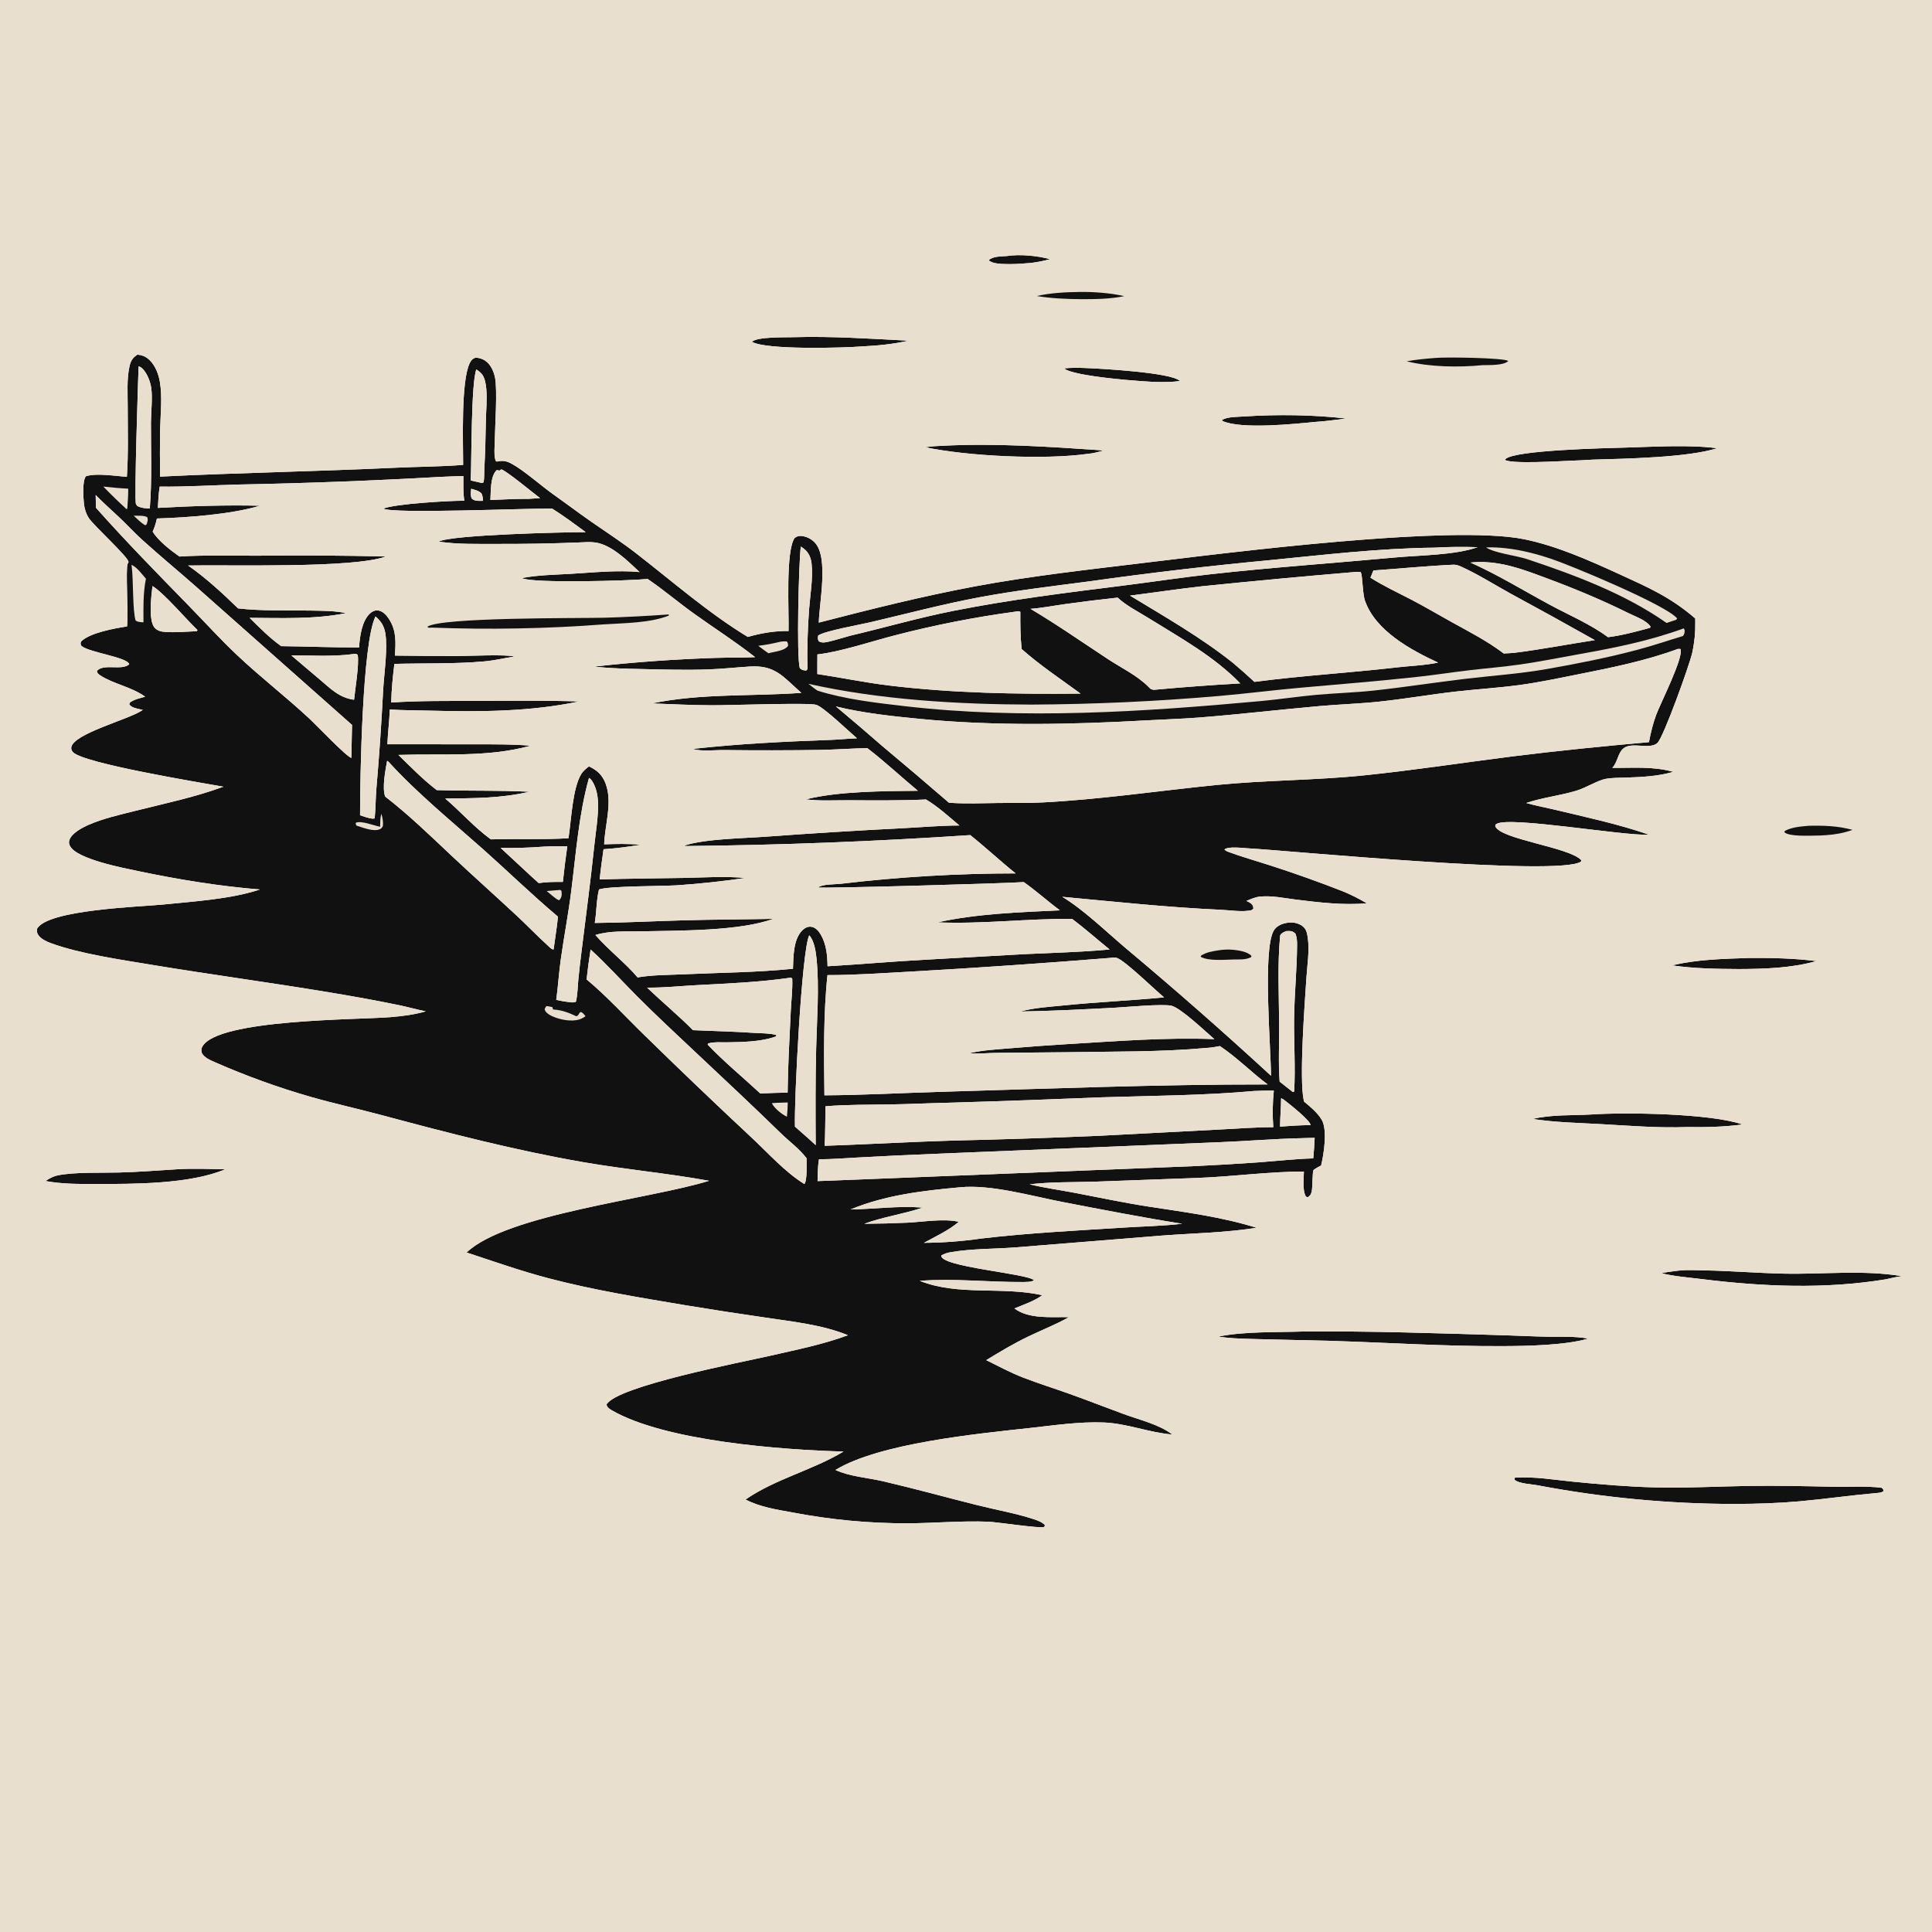 <?xml version="1.0" encoding="UTF-8"?> <svg xmlns="http://www.w3.org/2000/svg" width="115" height="115" viewBox="0 0 115 115" fill="none"><g clip-path="url(#clip0_416_1816)"><path d="M8.178 21.111C8.486 21.139 8.699 21.23 8.921 21.451C9.249 21.779 9.436 22.268 9.514 22.717C9.67 23.62 9.553 24.661 9.531 25.578C9.515 26.509 9.515 27.439 9.53 28.37C14.205 28.14 18.89 28.059 23.567 27.84C24.901 27.777 26.235 27.78 27.568 27.672C27.57 26.317 27.432 22.71 27.958 21.618C28.041 21.446 28.121 21.356 28.305 21.287C28.516 21.302 28.702 21.347 28.881 21.469C29.209 21.692 29.385 22.094 29.464 22.471C29.617 23.203 29.462 25.418 29.447 26.351C29.442 26.654 29.404 27.008 29.47 27.304C29.523 27.546 29.561 27.463 29.773 27.442C30.055 27.413 30.256 27.492 30.5 27.628C31.209 28.022 32.229 28.928 32.949 29.438C33.71 29.976 34.454 30.54 35.22 31.072C36.093 31.679 36.987 32.257 37.829 32.908C40.013 34.598 42.15 36.479 44.511 37.913C45.28 37.691 46.138 37.543 46.938 37.561C46.971 36.47 46.749 32.771 47.306 32.017C47.419 31.944 47.504 31.9 47.643 31.901C47.965 31.905 48.3 32.073 48.513 32.309C49.33 33.209 48.765 35.875 48.738 37.06C51.797 36.27 54.901 35.491 58.006 34.909C61.336 34.285 64.746 33.912 68.109 33.503C72.504 32.968 76.917 32.439 81.333 32.107C83.75 31.925 88.44 31.627 90.739 32.1C92.657 32.494 94.585 33.352 96.36 34.164C98.107 34.964 99.418 35.531 100.906 36.812C100.907 36.886 100.909 36.96 100.909 37.035C100.914 37.341 100.902 37.647 100.872 37.952C100.841 38.257 100.794 38.559 100.728 38.858C100.557 39.611 99.008 43.905 98.655 44.225C98.197 44.639 97.156 44.142 96.645 44.538C96.298 44.807 96.288 45.38 95.969 45.706C97.217 45.716 98.382 45.602 99.601 45.944C98.672 46.208 97.764 46.252 96.804 46.285C96.401 46.3 95.969 46.288 95.572 46.362C95.104 46.45 94.385 46.899 93.846 47.062C92.86 47.361 91.823 47.469 90.847 47.797C91.384 47.953 91.945 48.053 92.488 48.183C94.384 48.637 96.311 49.045 98.154 49.684C96.664 49.768 89.858 48.572 89.081 49.041C89.003 49.087 89.025 49.077 89.001 49.17C89.273 49.964 93.418 50.423 94.12 51.199L94.109 51.283C92.853 52.192 76.56 50.615 74.293 50.496C73.974 50.48 73.108 50.362 72.882 50.566C72.946 50.63 72.996 50.663 73.082 50.695C73.922 51.006 74.799 51.25 75.651 51.527C77.083 51.99 78.5 52.495 79.902 53.043C80.411 53.247 80.881 53.49 81.354 53.766C79.992 53.894 78.503 53.716 77.15 53.549C76.439 53.461 75.701 53.295 74.982 53.371C74.71 53.4 74.443 53.524 74.191 53.625C74.278 53.67 74.396 53.719 74.469 53.783C74.58 53.881 74.588 53.94 74.609 54.075L74.517 54.169C73.995 54.31 73.215 54.177 72.67 54.153C69.509 54.01 66.381 53.675 63.231 53.381C64.513 54.158 65.828 55.44 66.979 56.414C69.931 58.886 72.824 61.426 75.656 64.034C75.644 62.348 75.156 56.566 75.811 55.406C75.944 55.169 76.194 55.032 76.45 54.964C76.789 54.873 77.154 54.889 77.459 55.077C77.749 55.257 77.799 55.504 77.844 55.824C77.953 56.593 77.813 57.432 77.762 58.204C77.661 59.759 77.324 64.2 77.604 65.5L77.62 65.569C77.991 65.873 78.424 66.233 78.67 66.648C79.029 67.252 78.799 68.707 78.637 69.376C78.525 69.434 78.41 69.49 78.304 69.56C78.289 69.57 78.193 69.637 78.19 69.641C78.11 69.758 78.136 70.662 78.079 70.911C78.039 71.088 77.997 71.171 77.841 71.265L77.733 71.227C77.515 70.839 77.606 70.176 77.613 69.735C75.509 69.736 73.384 70.036 71.278 70.115L65.188 70.337C63.889 70.376 62.577 70.346 61.284 70.494C62.174 70.712 63.106 70.836 64.007 71.008C65.454 71.286 66.9 71.595 68.357 71.819C70.499 72.15 72.72 72.431 74.793 73.082C72.972 73.372 71.059 73.406 69.217 73.542L60.474 74.247C59.211 74.347 57.849 74.318 56.606 74.532C56.387 74.57 56.218 74.618 56.027 74.732C55.942 75.42 61.235 75.805 61.548 76.212C61.36 76.318 61.126 76.301 60.915 76.31C58.862 76.325 56.799 76.083 54.748 76.24C57.03 77.155 59.684 76.558 62.041 77.098C61.549 77.449 60.937 77.656 60.379 77.883C61.253 78.534 62.576 78.38 63.625 78.402C62.845 78.844 62.013 79.165 61.207 79.554C60.344 79.97 59.521 80.461 58.704 80.961C59.426 81.317 60.153 81.71 60.904 82C61.809 82.35 62.742 82.641 63.656 82.967C64.739 83.353 65.807 83.774 66.886 84.17C67.814 84.512 68.99 84.781 69.778 85.386C68.398 85.275 67.072 84.723 65.689 84.671C64.235 84.616 62.723 84.844 61.28 85.002C58.167 85.343 52.346 85.904 49.729 87.498C50.567 87.889 51.655 87.959 52.559 88.17C54.445 88.609 56.316 89.128 58.194 89.598C59.295 89.874 60.449 90.073 61.526 90.426C61.761 90.503 62.019 90.595 62.193 90.775L62.177 90.864C62.16 90.874 62.144 90.886 62.126 90.894C61.901 90.986 59.337 90.598 58.832 90.578C57.238 90.514 55.621 90.665 54.024 90.673C52.878 90.675 51.734 90.623 50.593 90.515C49.452 90.407 48.318 90.246 47.192 90.03C46.24 89.856 45.244 89.71 44.378 89.257C46.163 88.026 48.351 87.52 50.21 86.401C46.52 86.301 39.564 85.78 36.404 83.938C36.25 83.848 36.145 83.78 36.103 83.604C36.688 82.51 44.271 81.06 45.826 80.704C47.363 80.352 48.996 80.028 50.473 79.477C48.941 78.85 47.184 78.672 45.558 78.427C43.951 78.196 42.346 77.948 40.744 77.683C38.027 77.227 35.322 76.788 32.655 76.089C31.009 75.658 29.39 75.085 27.774 74.553C30.164 72.272 38.702 71.375 42.208 70.285C39.725 69.834 37.197 69.607 34.707 69.175C30.672 68.474 26.692 67.443 22.739 66.382C21.333 66.005 19.912 65.694 18.512 65.294C16.586 64.745 14.65 64.041 12.815 63.237C12.551 63.121 12.102 62.939 12.006 62.645C11.969 62.532 11.985 62.408 12.042 62.303C12.933 60.657 21.286 60.704 23.209 60.547C23.928 60.488 24.652 60.401 25.346 60.198C24.811 60.093 24.283 59.942 23.747 59.83C22.38 59.547 20.997 59.301 19.62 59.072C16.112 58.488 12.586 58.018 9.077 57.437C7.239 57.133 4.737 56.771 3.028 56.14C2.771 56.045 2.448 55.897 2.286 55.666C2.2 55.544 2.183 55.436 2.203 55.29C2.807 54.141 8.41 53.974 9.708 53.841C11.506 53.657 13.705 53.523 15.402 52.968C15.424 52.961 15.447 52.953 15.469 52.945C13.079 52.756 10.571 52.344 8.224 51.851C7.369 51.671 4.576 51.143 4.17 50.362C4.099 50.227 4.086 50.126 4.139 49.982C4.287 49.583 4.893 49.265 5.269 49.1C6.145 48.717 7.133 48.496 8.059 48.264C9.798 47.828 11.613 47.45 13.296 46.828C11.914 46.578 4.991 45.447 4.35 44.776C4.277 44.701 4.228 44.596 4.242 44.491C4.351 43.675 7.649 42.829 8.436 42.297L8.499 42.254C8.339 42.218 8.169 42.188 8.013 42.136C7.881 42.092 7.762 42.04 7.694 41.912L7.744 41.804C8.016 41.622 8.332 41.557 8.643 41.471C7.797 40.869 6.753 40.719 5.963 40.198C5.846 40.12 5.795 40.081 5.765 39.939C6.173 39.471 7.241 39.943 7.694 39.539C7.586 39.117 5.353 38.852 4.85 38.452C4.786 38.313 4.778 38.324 4.83 38.182C5.355 37.66 6.826 37.403 7.561 37.287C7.652 36.566 7.465 33.852 7.599 33.556C7.614 33.521 7.646 33.492 7.649 33.454C7.673 33.187 5.565 31.273 5.29 30.843C5.119 30.575 5.025 30.278 4.994 29.962C4.958 29.595 4.892 28.616 5.117 28.347C5.76 28.145 6.86 28.339 7.552 28.38C7.646 26.978 7.602 25.546 7.601 24.142C7.601 23.389 7.544 22.578 7.702 21.838C7.777 21.488 7.876 21.304 8.178 21.111ZM9.507 28.965C9.436 29.387 9.417 29.805 9.398 30.233C11.378 30.119 13.494 30.055 15.473 30.103C13.737 30.622 11.162 30.805 9.339 30.863L9.322 30.939C9.266 31.193 9.193 31.406 9.088 31.644C9.413 32.187 10.163 32.764 10.681 33.127C12.213 33.029 13.799 33.083 15.338 33.077C17.88 33.048 20.422 33.064 22.963 33.125C21.029 33.842 13.581 33.608 11.195 33.661C12.252 34.394 13.249 35.317 14.171 36.214C15.626 36.382 17.108 36.313 18.571 36.345C19.23 36.359 19.946 36.353 20.589 36.497C18.742 36.871 16.735 36.785 14.856 36.776C15.455 37.368 16.049 37.971 16.737 38.461C18.282 38.477 19.828 38.545 21.372 38.538C21.418 37.899 21.53 36.974 22.023 36.516C22.15 36.397 22.314 36.316 22.492 36.334C22.783 36.364 23.012 36.622 23.159 36.853C23.61 37.563 23.552 38.233 23.51 39.023C24.761 39.04 26.013 39.049 27.264 39.049C27.944 39.047 30.108 38.94 30.614 39.079C30.03 39.172 29.427 39.314 28.842 39.367C27.059 39.529 25.262 39.467 23.475 39.518C23.382 40.278 23.301 41.05 23.287 41.816C24.976 41.703 26.684 41.727 28.376 41.72C30.407 41.712 32.442 41.688 34.472 41.752C31.57 42.367 28.529 42.378 25.575 42.3C24.786 42.279 23.99 42.284 23.203 42.232C23.177 42.924 23.087 43.611 23.058 44.302L28.41 44.303C29.467 44.308 30.526 44.295 31.579 44.388C29.035 45.095 26.322 44.848 23.714 44.936C24.452 45.656 25.177 46.403 25.997 47.03C27.831 47.088 29.683 47.033 31.511 47.129C29.813 47.523 28.222 47.512 26.502 47.532C27.426 48.319 28.229 49.245 29.215 49.961C30.75 49.925 32.309 49.986 33.839 49.895C34.003 48.861 34.073 46.903 34.609 46.057C34.724 45.876 34.892 45.749 35.058 45.618C35.55 45.849 35.864 46.14 36.055 46.66C36.468 47.788 36.001 49.096 35.962 50.257C36.689 50.232 37.404 50.214 38.131 50.283C37.394 50.403 36.67 50.501 35.925 50.549C35.842 51.148 35.755 51.746 35.695 52.348C37.364 52.294 39.03 52.288 40.699 52.257C41.909 52.235 43.156 52.147 44.361 52.26C43.009 52.459 41.651 52.604 40.288 52.697C39.446 52.749 36.224 52.736 35.654 52.944C35.494 53.59 35.514 54.279 35.403 54.938C37.173 54.924 38.948 54.828 40.718 54.78C42.487 54.731 44.255 54.729 46.023 54.694C44.03 55.431 40.379 55.387 38.207 55.436C37.302 55.457 36.311 55.382 35.44 55.656C36.231 56.561 37.23 57.324 37.952 58.179C38.82 58.028 39.774 58.037 40.656 57.996C42.831 57.895 45.034 57.886 47.2 57.664C47.228 56.951 47.215 55.897 47.77 55.364C47.912 55.228 48.096 55.133 48.298 55.166C48.547 55.206 48.73 55.418 48.851 55.624C49.191 56.205 49.246 56.859 49.259 57.515C51.175 57.406 53.087 57.232 55.005 57.13L60.924 56.797C62.634 56.714 64.343 56.676 66.049 56.517C65.306 55.915 64.579 55.267 63.815 54.694C61.148 54.673 58.48 55.015 55.812 54.902C58.136 54.387 60.709 54.298 63.089 54.186C62.362 53.647 61.676 53.023 60.938 52.505C59.861 52.585 48.836 52.897 48.691 52.824C48.955 52.622 49.698 52.645 50.032 52.608C51.761 52.402 53.496 52.248 55.234 52.144C56.973 52.041 58.713 51.989 60.455 51.988C59.535 51.251 58.675 50.442 57.754 49.708C52.104 50.087 46.449 50.305 40.787 50.36L40.754 50.324C42.034 49.922 44.27 49.904 45.688 49.796C48.337 49.601 50.988 49.437 53.641 49.303C54.793 49.247 55.956 49.137 57.108 49.137C56.474 48.604 55.835 48.014 55.12 47.589C53.57 47.66 52.017 47.641 50.466 47.634C49.642 47.631 48.785 47.684 47.967 47.581C49.95 47.089 52.588 47.094 54.635 47.069C53.627 46.234 52.662 45.326 51.624 44.53C50.696 44.55 49.769 44.619 48.843 44.638C46.932 44.667 45.021 44.669 43.11 44.646C42.513 44.638 41.806 44.747 41.231 44.578C43.972 44.271 46.72 44.141 49.476 44.04C49.989 44.021 50.498 43.963 51.012 43.948C50.507 43.517 49.07 42.128 48.597 41.957C48.191 41.81 43.326 41.988 42.367 41.981C41.177 41.973 39.984 41.918 38.795 41.871C41.714 41.264 44.741 41.456 47.699 41.242C46.621 40.294 46.156 39.576 44.633 39.674C43.809 39.727 42.986 39.816 42.16 39.846C40.862 39.892 39.553 39.856 38.254 39.826C37.296 39.804 36.331 39.79 35.379 39.677C37.781 39.409 40.19 39.237 42.606 39.16C43.386 39.132 44.169 39.153 44.949 39.117C43.788 38.202 42.509 37.387 41.306 36.523C40.375 35.855 39.496 35.108 38.551 34.461C37.574 34.566 31.66 34.739 31.061 34.408C32.011 34.225 33.029 34.214 33.995 34.156C35.335 34.076 36.734 33.928 38.072 34.05C37.353 33.389 36.435 32.437 35.432 32.291C35.117 32.245 34.781 32.276 34.463 32.289C32.792 32.358 31.141 32.382 29.469 32.377C28.337 32.374 27.261 32.406 26.134 32.243L26.13 32.232C26.911 31.832 33.556 31.675 34.863 31.676C34.206 31.192 33.555 30.707 32.865 30.272C31.506 30.247 23.336 30.601 22.82 30.273C23.529 29.987 26.769 29.798 27.637 29.806C27.563 29.322 27.583 28.824 27.584 28.334C27.117 28.352 26.648 28.361 26.182 28.388C22.211 28.614 18.237 28.764 14.261 28.84C12.671 28.878 11.1 28.984 9.507 28.965ZM47.879 70.478C48.059 70.26 48.005 69.269 48.011 68.948C47.605 68.397 46.977 67.942 46.485 67.462C44.799 65.815 43.086 64.217 41.369 62.603C40.209 61.513 39.023 60.408 37.901 59.281C36.989 58.364 36.109 57.388 35.154 56.518C35.061 57.109 34.981 57.702 34.916 58.297C36.129 59.308 37.212 60.502 38.342 61.603C40.457 63.673 42.596 65.717 44.759 67.735C45.741 68.651 46.736 69.776 47.879 70.478ZM28.021 28.6L28.682 28.749L28.783 28.712C28.837 28.455 28.814 28.196 28.828 27.935C28.882 26.986 28.904 26.048 28.92 25.098C28.93 24.462 29.003 23.774 28.946 23.144C28.922 22.876 28.869 22.538 28.715 22.311C28.626 22.18 28.482 22.079 28.355 21.988C28.041 22.76 28.073 27.399 28.021 28.6ZM23.043 45.285C22.938 45.846 22.739 46.881 22.924 47.413C24.331 48.498 25.616 49.751 26.909 50.966C28.173 52.152 29.467 53.305 30.736 54.486C31.38 55.084 31.989 55.724 32.64 56.313C32.733 56.398 32.824 56.514 32.952 56.515C33.035 55.867 33.152 55.212 33.212 54.562C31.673 53.269 30.235 51.866 28.733 50.531C26.915 48.915 24.796 47.18 23.175 45.395C23.105 45.317 23.135 45.346 23.043 45.285ZM66.527 35.573C65.48 35.684 64.435 35.813 63.392 35.959C62.712 36.054 62.024 36.19 61.34 36.241C62.908 37.171 64.411 38.22 65.934 39.223C66.738 39.752 67.733 40.227 68.398 40.92C68.512 41.039 68.529 41.035 68.691 41.06C70.401 40.902 72.112 40.775 73.826 40.679C72.258 39.065 70.274 37.976 68.377 36.797C67.779 36.425 67.038 36.053 66.527 35.573ZM87.952 32.571C87.091 32.54 86.231 32.55 85.371 32.599C82.048 32.636 78.8 33.028 75.5 33.35C71.956 33.685 68.42 34.101 64.894 34.597C62.724 34.883 60.524 35.139 58.371 35.538C56.152 35.951 53.983 36.529 51.787 37.043C51.231 37.174 49.03 37.567 48.7 37.832C48.677 37.992 48.668 38.021 48.731 38.167C48.931 38.291 49.138 38.238 49.354 38.188C49.777 38.089 50.193 37.951 50.613 37.839C52.655 37.358 54.659 36.776 56.718 36.367C60.09 35.695 63.513 35.277 66.922 34.848C68.645 34.631 70.36 34.369 72.086 34.177C75.727 33.773 79.378 33.522 83.024 33.184C84.472 33.049 86.614 33.05 87.952 32.571ZM32.149 29.651C31.731 29.343 30.207 28.072 29.856 27.943L29.817 27.95L29.732 28.012L29.573 27.978C29.173 28.34 29.223 29.252 29.191 29.762C29.946 29.733 30.704 29.688 31.459 29.694L32.149 29.651ZM78.254 67.728C77.99 67.735 77.725 67.736 77.461 67.75C75.831 67.785 74.205 67.925 72.577 67.988L55.696 68.678C54.153 68.74 52.612 68.814 51.071 68.898C50.302 68.936 49.518 69.011 48.748 68.999C48.678 69.432 48.674 69.866 48.664 70.303L49.316 70.28L71.073 69.413C72.385 69.352 73.695 69.275 75.004 69.181C76.058 69.099 77.113 68.98 78.17 68.952C78.207 68.543 78.239 68.137 78.254 67.728ZM33.11 59.517C33.315 59.554 33.53 59.61 33.737 59.63C33.915 59.651 34.111 59.702 34.279 59.628C34.383 59.21 34.383 58.75 34.423 58.321C34.485 57.694 34.556 57.069 34.638 56.445C34.892 54.407 35.159 52.379 35.374 50.336C35.461 49.514 35.618 48.632 35.597 47.805C35.587 47.362 35.495 46.891 35.258 46.51C35.203 46.421 35.147 46.362 35.059 46.303C34.453 48.464 34.286 50.788 34.006 53.012C33.835 54.374 33.575 55.727 33.382 57.087C33.268 57.895 33.219 58.709 33.11 59.517ZM95.716 37.927C96.485 37.835 97.226 37.636 97.973 37.437L98.222 37.368L98.242 37.285C97.975 36.914 97.347 36.701 96.945 36.502C95.364 35.719 93.794 35.063 92.139 34.447C91.188 34.093 90.189 33.705 89.184 33.542C88.641 33.453 88.078 33.423 87.531 33.486C89.171 34.219 90.682 35.151 92.259 36.002C93.421 36.63 94.647 37.141 95.716 37.927ZM51.443 72.844C52.302 72.839 53.16 72.817 54.018 72.778C54.968 72.733 56.154 72.52 57.073 72.726C56.474 73.238 55.687 73.597 54.996 73.978C56.135 73.971 57.268 73.886 58.395 73.723C61.221 73.39 64.092 73.248 66.931 73.068C68.071 72.996 69.235 72.975 70.368 72.843C67.976 72.464 65.612 72.003 63.234 71.545C61.386 71.188 58.974 70.487 57.129 70.673C54.942 70.873 52.675 71.136 50.628 71.992C52.046 71.97 53.504 71.762 54.918 71.884C53.775 72.266 52.584 72.427 51.443 72.844ZM21.432 48.528C21.677 48.613 21.909 48.692 22.167 48.731L22.302 48.716C22.361 48.144 22.356 47.555 22.401 46.978C22.569 45.04 22.703 43.1 22.802 41.157C22.857 40.139 23.032 39.055 22.976 38.041C22.956 37.677 22.882 37.308 22.657 37.012C22.567 36.894 22.465 36.788 22.35 36.695C21.561 38.266 21.431 46.375 21.432 48.528ZM47.319 67.062L48.17 67.812L48.554 68.164C48.542 66.245 48.534 64.31 48.582 62.39C48.625 60.678 48.772 58.796 48.607 57.101C48.565 56.665 48.474 56.004 48.17 55.672C47.722 56.506 47.261 65.623 47.319 67.062ZM76.169 64.384C76.428 64.591 76.688 64.796 76.951 64.999L77.034 64.974C77.116 63.523 77.01 62.026 77.031 60.568C77.052 59.12 77.2 57.67 77.208 56.225C77.209 56 77.191 55.799 77.117 55.585C76.987 55.458 76.907 55.416 76.723 55.416C76.667 55.416 76.611 55.42 76.555 55.423C76.416 55.49 76.269 55.535 76.2 55.683C76.035 57.403 76.127 59.234 76.141 60.963C76.15 62.091 76.085 63.261 76.169 64.384ZM47.667 32.531C47.55 33.386 47.399 39.176 47.612 39.777C47.747 39.897 47.809 39.889 47.983 39.916C48.062 39.829 48.045 39.87 48.065 39.812C48.037 38.612 48.072 37.457 48.161 36.261C48.226 35.387 48.405 34.408 48.308 33.537C48.275 33.239 48.162 32.945 47.939 32.739C47.853 32.659 47.766 32.594 47.667 32.531ZM20.913 45.114L20.955 43.151L11.687 34.935C10.621 33.994 9.517 33.087 8.465 32.133C7.984 31.698 7.545 31.215 7.072 30.77C6.612 30.336 6.135 29.921 5.696 29.465L5.71 30.224C7.491 32.225 9.337 34.11 11.207 36.025C12.179 37.022 13.112 38.052 14.126 39.008C15.524 40.327 17.056 41.503 18.461 42.818C18.852 43.184 20.623 45.044 20.913 45.114ZM20.985 38.937C19.784 39.096 18.551 39.008 17.342 39.013C17.915 39.489 18.473 39.983 19.047 40.459C19.703 41.014 20.192 41.529 21.076 41.653C21.142 40.985 21.387 39.558 21.293 38.977C21.16 38.891 21.136 38.922 20.985 38.937ZM9.075 34.885C9.008 35.452 8.833 36.88 9.179 37.333C9.34 37.544 9.594 37.601 9.845 37.617C10.458 37.658 11.103 37.594 11.717 37.572L11.755 37.503C11.076 36.856 9.753 35.292 9.075 34.885ZM76.194 67.06C76.802 67.014 77.405 66.975 78.015 66.97C77.975 66.671 76.725 65.695 76.447 65.479C76.387 65.433 76.327 65.401 76.257 65.371C76.252 65.936 76.199 66.497 76.194 67.06ZM28.747 29.811C28.741 29.641 28.733 29.523 28.657 29.365C28.481 29.202 28.272 29.16 28.048 29.093C28.029 29.299 27.995 29.479 28.078 29.674C28.26 29.845 28.513 29.815 28.747 29.811ZM31.596 52.139L32.064 52.564C32.535 52.496 33.028 52.49 33.504 52.496C33.578 51.786 33.666 51.078 33.767 50.371C33.309 50.366 32.856 50.369 32.398 50.393C31.532 50.461 30.664 50.486 29.796 50.469L31.596 52.139ZM75.823 64.919C75.431 64.915 75.042 64.919 74.65 64.94C71.653 65.209 68.621 65.221 65.614 65.315C62.571 65.441 59.526 65.549 56.481 65.638C55.306 65.664 54.131 65.722 52.956 65.741C51.686 65.762 50.403 65.744 49.136 65.85C49.124 66.633 49.124 67.419 49.089 68.202L50.378 68.154C52.453 68.07 54.527 67.959 56.602 67.894C59.516 67.829 62.429 67.734 65.341 67.611L72.705 67.227C73.73 67.18 74.766 67.089 75.791 67.096C75.738 66.36 75.748 65.653 75.823 64.919ZM8.917 30.264C9.053 28.573 8.98 26.835 8.985 25.139C8.988 24.49 9.094 23.686 8.997 23.054C8.94 22.69 8.749 22.212 8.486 21.948C8.406 21.868 8.353 21.842 8.25 21.803C8.217 22.656 7.986 29.757 8.093 30.002C8.113 30.049 8.154 30.084 8.184 30.125C8.42 30.242 8.656 30.262 8.917 30.264ZM75.456 64.55C74.481 63.824 73.626 62.939 72.614 62.267C72.355 62.311 72.095 62.364 71.833 62.376C69.065 62.628 66.269 62.584 63.494 62.632L59.368 62.67C58.839 62.671 58.314 62.735 57.784 62.702L57.774 62.675C58.527 62.507 59.333 62.465 60.1 62.4C61.245 62.304 62.383 62.219 63.53 62.151C66.426 61.978 69.381 61.74 72.283 61.853C71.763 61.411 70.301 60.008 69.733 59.867C69.219 59.738 66.939 59.954 66.26 59.989C64.427 60.081 62.578 60.181 60.743 60.208C61.555 59.983 62.441 59.936 63.278 59.85C65.281 59.645 67.29 59.561 69.29 59.368C68.725 58.895 67.031 57.252 66.527 57.038C66.412 56.989 66.323 56.993 66.202 57.004C66.163 57.008 66.124 57.013 66.085 57.018C62.133 57.336 58.177 57.608 54.218 57.833C52.567 57.921 50.91 58.043 49.255 58.042C49.007 60.317 49.043 62.902 49.073 65.198C51.363 65.186 53.662 65.058 55.952 64.991C62.455 64.799 68.95 64.544 75.456 64.55ZM45.256 65.088C45.798 65.068 46.341 65.041 46.883 65.034C46.9 63.432 46.993 61.819 47.068 60.218C47.097 59.575 47.183 58.901 47.158 58.26C47.085 58.193 47.12 58.201 47.071 58.194C45.214 58.466 43.299 58.542 41.426 58.641C40.464 58.693 39.478 58.799 38.517 58.787C39.409 59.642 40.382 60.445 41.248 61.32C42.47 61.374 43.687 61.4 44.908 61.483C45.31 61.51 45.787 61.495 46.174 61.6L46.216 61.68C46.184 61.692 46.153 61.704 46.121 61.715C45.283 62.011 44.197 62.028 43.307 62.042C42.92 62.048 42.524 62.007 42.147 62.11L42.124 62.183C43.105 63.212 44.216 64.121 45.256 65.088ZM86.539 33.612C84.942 33.685 83.345 33.844 81.749 33.956L81.575 34.387C82.344 34.874 83.173 35.261 83.98 35.68C84.797 36.103 85.584 36.571 86.388 37.017C87.461 37.611 88.526 38.153 89.509 38.899L90.082 38.865C91.702 38.664 93.317 38.352 94.93 38.103C93.26 37.162 91.582 36.235 89.896 35.323C88.936 34.792 87.964 34.175 86.965 33.724C86.823 33.659 86.696 33.619 86.539 33.612ZM60.438 36.408C58.029 36.733 55.647 37.201 53.294 37.811C51.953 38.154 49.957 38.818 48.655 38.952C48.653 39.342 48.647 39.732 48.65 40.121C50.084 40.337 51.505 40.635 52.945 40.807C56.7 41.261 60.54 41.326 64.32 41.286C63.154 40.432 61.891 39.594 60.813 38.633C60.732 37.892 60.73 37.16 60.735 36.417C60.619 36.364 60.559 36.381 60.438 36.408ZM80.614 34.051C77.6 34.305 74.589 34.586 71.58 34.893C70.137 35.054 68.701 35.271 67.261 35.453C69.34 36.715 71.488 37.941 73.393 39.459C73.828 39.825 74.252 40.201 74.668 40.588C77.471 40.218 80.297 40.054 83.107 39.73C83.931 39.635 84.791 39.611 85.602 39.441C83.984 38.691 81.901 37.564 81.258 35.784C81.091 35.32 81.118 34.29 80.995 34.051C80.859 34.033 80.75 34.033 80.614 34.051ZM99.872 38.628C97.945 39.337 95.907 39.747 93.898 40.146C92.741 40.376 91.579 40.624 90.409 40.78C89.189 40.943 87.952 41.019 86.727 41.156C85.197 41.328 83.677 41.593 82.145 41.758C80.954 41.887 79.753 41.922 78.559 42.027C76.162 42.239 73.773 42.522 71.373 42.71C70.353 42.79 69.327 42.818 68.304 42.876C63.794 43.129 59.239 43.226 54.736 42.789C53.089 42.629 51.363 42.446 49.754 42.049C50.671 42.814 51.579 43.589 52.478 44.375C53.823 45.499 55.158 46.634 56.484 47.78C57.472 47.858 58.482 47.806 59.473 47.796C60.326 47.787 61.186 47.809 62.037 47.765C65.496 47.588 68.937 47.073 72.381 46.728C75.32 46.433 78.28 46.453 81.216 46.15C84.159 45.846 87.07 45.398 90.002 45.027C92.705 44.686 95.441 44.418 98.153 44.175C98.257 43.617 98.385 43.087 98.581 42.553C98.823 41.89 100.241 39.108 100.028 38.63L99.872 38.628Z" fill="#111111"></path><path d="M100.225 37.404L100.279 37.51C100.27 37.663 100.276 37.739 100.172 37.86C99.289 38.124 98.415 38.424 97.524 38.662C95.743 39.139 93.906 39.501 92.09 39.821C90.492 40.103 88.903 40.211 87.296 40.398C85.441 40.614 83.595 40.911 81.738 41.108C80.605 41.228 79.466 41.26 78.332 41.362C77.237 41.46 76.151 41.63 75.056 41.73C68.017 42.374 60.906 42.847 53.864 42.035C52.169 41.84 50.287 41.624 48.662 41.11C48.475 40.99 48.299 40.839 48.122 40.704C52.374 41.657 57.022 41.926 61.374 41.94C65.115 41.921 68.85 41.75 72.577 41.426C74.212 41.283 75.839 41.074 77.474 40.93C79.776 40.727 82.072 40.541 84.371 40.29C85.41 40.176 86.444 40.014 87.482 39.893C88.478 39.777 89.478 39.696 90.471 39.554C91.671 39.382 92.864 39.142 94.057 38.928C96.186 38.547 98.187 38.143 100.225 37.404Z" fill="#E8DFCF"></path><path d="M88.454 32.585C88.838 32.567 89.233 32.591 89.614 32.632C90.544 32.732 91.464 32.972 92.349 33.27C93.528 33.665 99.199 36.022 99.831 36.814L99.771 36.892L99.198 37.081C96.736 35.349 93.746 34.231 90.904 33.284C90.254 33.067 88.963 32.926 88.454 32.585Z" fill="#E8DFCF"></path><path d="M7.825 33.622C8.154 33.756 8.452 34.183 8.687 34.449C8.513 35.311 8.537 36.169 8.54 37.044C8.373 37.032 8.226 37.032 8.077 36.945C7.885 36.412 7.944 34.481 7.84 33.723L7.825 33.622Z" fill="#E8DFCF"></path><path d="M32.524 59.885C32.651 59.895 32.761 59.916 32.883 59.951L32.92 60.086C32.929 60.087 32.939 60.09 32.948 60.09C33.477 60.129 33.828 60.273 34.306 60.49C34.481 60.44 34.413 60.313 34.578 60.233C34.707 60.297 34.764 60.376 34.853 60.485C34.766 60.548 34.771 60.548 34.678 60.599C34.23 60.846 33.56 60.74 33.098 60.581C32.882 60.507 32.511 60.35 32.428 60.113C32.401 60.036 32.485 59.95 32.524 59.885Z" fill="#E8DFCF"></path><path d="M6.15 28.963C6.645 29.016 7.136 29.064 7.633 29.088C7.636 29.49 7.603 29.891 7.577 30.291L7.519 30.295C7.049 29.865 6.593 29.421 6.15 28.963Z" fill="#E8DFCF"></path><path d="M46.469 38.194C46.595 38.174 46.706 38.172 46.833 38.179C46.915 38.296 46.901 38.307 46.91 38.441C46.702 38.749 46.096 38.784 45.739 38.885C45.534 38.743 45.335 38.588 45.134 38.44C45.59 38.389 46.022 38.301 46.469 38.194Z" fill="#E8DFCF"></path><path d="M22.697 48.439C22.776 48.654 22.816 48.941 22.791 49.167C22.735 49.257 22.728 49.296 22.63 49.347C22.264 49.54 21.584 49.255 21.218 49.142C21.173 49.078 21.181 49.051 21.174 48.975C21.503 48.829 22.251 49.143 22.63 49.213C22.634 48.949 22.626 48.695 22.697 48.439Z" fill="#E8DFCF"></path><path d="M45.944 65.664C46.257 65.636 46.577 65.635 46.891 65.622C46.889 65.908 46.868 66.187 46.842 66.471C46.546 66.338 46.074 65.96 45.944 65.664Z" fill="#E8DFCF"></path><path d="M33.279 52.977C33.377 52.969 33.327 52.958 33.423 53.032C33.428 53.093 33.435 53.155 33.435 53.217C33.437 53.378 33.388 53.482 33.276 53.593L33.139 53.52C32.93 53.372 32.736 53.202 32.539 53.038L33.279 52.977Z" fill="#E8DFCF"></path><path d="M7.957 30.697C8.205 30.709 8.536 30.665 8.758 30.78C8.832 30.948 8.776 31.032 8.731 31.206L8.65 31.268C8.391 31.122 8.176 30.897 7.957 30.697Z" fill="#E8DFCF"></path><path d="M90.171 87.956C91.333 87.879 92.504 88.085 93.658 88.198C95.284 88.359 96.899 88.496 98.533 88.536C100.376 88.58 102.224 88.478 104.066 88.448C105.758 88.421 107.444 88.461 109.135 88.498C110.074 88.519 111.074 88.441 112.003 88.558C112.115 88.654 112.09 88.631 112.109 88.761C111.957 88.869 111.828 88.856 111.644 88.876C110.134 89.01 108.633 89.228 107.122 89.363C105.863 89.476 104.564 89.515 103.299 89.522C102.313 89.521 101.328 89.497 100.344 89.451C99.36 89.404 98.377 89.334 97.396 89.242C96.415 89.149 95.436 89.034 94.46 88.896C93.485 88.758 92.513 88.597 91.544 88.414C91.179 88.345 90.387 88.314 90.141 88.071L90.171 87.956Z" fill="#111111"></path><path d="M77.56 79.257C81.584 79.22 85.614 79.362 89.636 79.483C90.451 79.507 91.265 79.551 92.08 79.566C92.883 79.58 93.743 79.528 94.532 79.678C93.213 80.075 90.875 80.122 89.477 80.126C86.031 80.147 82.563 79.912 79.116 79.81L74.921 79.711C74.125 79.685 73.315 79.686 72.527 79.559C74.03 79.245 76.005 79.311 77.56 79.257Z" fill="#111111"></path><path d="M99.717 75.658C100.29 75.568 100.916 75.608 101.494 75.619C103.035 75.648 104.575 75.775 106.117 75.811C108.46 75.867 110.891 75.573 113.205 75.962C112.876 76.002 112.55 76.083 112.226 76.153C108.612 76.745 104.917 76.586 101.299 76.137C100.503 76.038 99.686 75.979 98.905 75.791C99.169 75.718 99.446 75.693 99.717 75.658Z" fill="#111111"></path><path d="M96.783 26.641C98.43 26.593 100.62 26.463 102.213 26.682C100.414 27.243 96.765 27.3 94.775 27.36C94.373 27.388 93.97 27.408 93.568 27.421C92.913 27.446 89.871 27.636 89.581 27.367C89.592 27.352 89.602 27.337 89.615 27.324C90.153 26.786 95.701 26.672 96.783 26.641Z" fill="#111111"></path><path d="M94.712 66.339C96.757 66.198 101.835 66.275 103.722 66.934C102.619 67.079 101.523 67.104 100.413 67.086C98.728 67.15 96.979 67.007 95.297 66.912C93.947 66.836 92.572 66.813 91.233 66.605C92.357 66.334 93.563 66.404 94.712 66.339Z" fill="#111111"></path><path d="M10.585 69.597C11.52 69.544 12.469 69.582 13.404 69.602C11.309 70.488 7.959 70.477 5.686 70.476C4.682 70.476 3.699 70.484 2.707 70.298C2.961 70.134 3.173 70.011 3.475 69.954C4.514 69.759 5.999 69.821 7.09 69.792C8.256 69.76 9.422 69.671 10.585 69.597Z" fill="#111111"></path><path d="M56.093 26.534C59.303 26.369 62.5 26.595 65.7 26.812C65.373 26.904 65.07 26.989 64.73 27.017C62.169 27.374 57.643 27.16 55.084 26.625C55.417 26.561 55.755 26.551 56.093 26.534Z" fill="#111111"></path><path d="M47.19 20.072C49.482 20.002 51.785 20.161 54.075 20.279C53.182 20.484 52.242 20.574 51.329 20.619C50.213 20.71 45.566 20.839 44.758 20.343C45.079 20.039 46.721 20.086 47.19 20.072Z" fill="#111111"></path><path d="M104.154 57.021C105.478 57.013 106.806 57.042 108.121 57.209C106.609 57.626 105.068 57.675 103.509 57.681C102.175 57.674 100.855 57.654 99.531 57.464C100.99 57.106 102.656 57.07 104.154 57.021Z" fill="#111111"></path><path d="M74.105 24.787C75.996 24.659 78.246 24.688 80.126 24.914C79.521 24.983 78.928 25.076 78.319 25.111C77.026 25.237 73.885 25.569 72.761 25.056L72.745 24.987C73.124 24.794 73.68 24.819 74.105 24.787Z" fill="#111111"></path><path d="M63.347 21.928C63.762 21.883 64.172 21.889 64.589 21.905C65.523 21.94 69.762 22.175 70.229 22.678C69.828 22.742 69.403 22.74 68.997 22.74C68.14 22.738 63.822 22.404 63.347 21.928Z" fill="#111111"></path><path d="M59.937 15.24C60.702 15.121 61.756 15.22 62.5 15.428C62.109 15.532 61.734 15.611 61.332 15.654C60.89 15.692 60.45 15.728 60.006 15.719C59.692 15.713 59.076 15.72 58.855 15.491C59.089 15.244 59.613 15.268 59.937 15.24Z" fill="#111111"></path><path d="M0 0H115V115H0V0ZM7.552 28.38C6.86 28.339 5.76 28.145 5.117 28.347C4.892 28.616 4.958 29.595 4.994 29.962C5.025 30.278 5.119 30.575 5.29 30.843C5.565 31.273 7.673 33.187 7.649 33.454C7.645 33.492 7.614 33.522 7.599 33.556C7.465 33.852 7.652 36.566 7.561 37.287C6.826 37.403 5.355 37.66 4.83 38.182C4.778 38.324 4.786 38.313 4.85 38.452C5.353 38.852 7.586 39.117 7.693 39.539C7.241 39.943 6.173 39.471 5.765 39.939C5.795 40.081 5.846 40.12 5.963 40.198C6.753 40.719 7.797 40.869 8.643 41.471C8.332 41.557 8.015 41.622 7.744 41.804L7.694 41.912C7.762 42.04 7.881 42.092 8.013 42.136C8.169 42.188 8.339 42.218 8.499 42.254L8.436 42.297C7.649 42.829 4.351 43.675 4.242 44.491C4.227 44.596 4.277 44.701 4.349 44.776C4.991 45.447 11.914 46.578 13.296 46.828C11.613 47.45 9.798 47.828 8.059 48.264C7.133 48.496 6.145 48.717 5.269 49.1C4.893 49.265 4.286 49.583 4.139 49.982C4.086 50.126 4.099 50.227 4.17 50.362C4.576 51.143 7.369 51.671 8.224 51.851C10.571 52.344 13.079 52.756 15.469 52.945C15.447 52.953 15.424 52.961 15.402 52.968C13.705 53.523 11.506 53.657 9.708 53.841C8.41 53.974 2.807 54.141 2.203 55.29C2.183 55.436 2.2 55.544 2.286 55.666C2.448 55.897 2.771 56.045 3.028 56.14C4.737 56.771 7.238 57.133 9.077 57.437C12.585 58.018 16.112 58.488 19.62 59.072C20.997 59.301 22.38 59.547 23.747 59.83C24.283 59.942 24.811 60.093 25.346 60.199C24.652 60.401 23.928 60.488 23.209 60.547C21.286 60.704 12.933 60.657 12.042 62.303C11.985 62.408 11.969 62.532 12.006 62.645C12.102 62.939 12.551 63.121 12.815 63.237C14.65 64.041 16.586 64.745 18.512 65.294C19.912 65.694 21.333 66.005 22.739 66.382C26.692 67.443 30.671 68.474 34.707 69.175C37.197 69.607 39.725 69.834 42.208 70.285C38.702 71.376 30.163 72.272 27.773 74.553C29.389 75.085 31.009 75.658 32.655 76.089C35.322 76.788 38.027 77.227 40.744 77.683C42.346 77.948 43.951 78.196 45.558 78.427C47.184 78.672 48.941 78.85 50.473 79.477C48.996 80.028 47.363 80.352 45.826 80.704C44.271 81.06 36.688 82.51 36.102 83.604C36.145 83.78 36.249 83.848 36.403 83.938C39.564 85.78 46.52 86.301 50.21 86.401C48.351 87.52 46.163 88.026 44.378 89.257C45.244 89.71 46.24 89.857 47.192 90.03C48.318 90.246 49.451 90.408 50.593 90.515C51.734 90.623 52.878 90.675 54.024 90.674C55.62 90.665 57.238 90.514 58.831 90.578C59.337 90.598 61.9 90.986 62.126 90.894C62.144 90.886 62.16 90.874 62.177 90.864L62.193 90.775C62.019 90.595 61.761 90.503 61.526 90.426C60.449 90.073 59.295 89.874 58.194 89.598C56.316 89.128 54.445 88.609 52.559 88.17C51.655 87.959 50.567 87.889 49.729 87.498C52.346 85.904 58.167 85.343 61.28 85.002C62.723 84.844 64.235 84.616 65.689 84.671C67.072 84.723 68.398 85.275 69.777 85.386C68.989 84.781 67.814 84.512 66.886 84.17C65.807 83.774 64.739 83.354 63.656 82.967C62.742 82.641 61.809 82.35 60.904 82C60.153 81.71 59.426 81.317 58.704 80.961C59.52 80.461 60.344 79.97 61.207 79.554C62.013 79.165 62.845 78.844 63.625 78.403C62.575 78.38 61.253 78.534 60.379 77.883C60.937 77.656 61.549 77.449 62.041 77.098C59.684 76.558 57.03 77.155 54.748 76.24C56.799 76.083 58.862 76.325 60.915 76.311C61.126 76.301 61.36 76.318 61.548 76.212C61.235 75.805 55.941 75.42 56.027 74.732C56.218 74.618 56.387 74.57 56.605 74.532C57.849 74.318 59.211 74.347 60.474 74.247L69.217 73.542C71.059 73.406 72.972 73.372 74.793 73.082C72.72 72.431 70.499 72.15 68.357 71.819C66.9 71.595 65.454 71.286 64.007 71.009C63.106 70.836 62.174 70.712 61.284 70.494C62.577 70.346 63.888 70.376 65.188 70.337L71.278 70.115C73.384 70.036 75.509 69.736 77.613 69.735C77.606 70.176 77.514 70.839 77.733 71.227L77.841 71.265C77.996 71.171 78.039 71.088 78.079 70.911C78.136 70.662 78.11 69.758 78.19 69.641C78.193 69.637 78.289 69.57 78.304 69.56C78.409 69.49 78.525 69.434 78.636 69.376C78.799 68.707 79.029 67.252 78.67 66.648C78.423 66.233 77.991 65.873 77.62 65.569L77.604 65.5C77.324 64.2 77.66 59.759 77.762 58.204C77.813 57.432 77.953 56.593 77.844 55.824C77.799 55.504 77.749 55.257 77.458 55.077C77.154 54.889 76.789 54.873 76.45 54.964C76.194 55.032 75.944 55.169 75.811 55.406C75.156 56.566 75.644 62.348 75.656 64.034C72.824 61.426 69.931 58.886 66.978 56.414C65.827 55.44 64.513 54.158 63.231 53.382C66.38 53.675 69.508 54.011 72.67 54.153C73.215 54.177 73.995 54.31 74.517 54.169L74.609 54.075C74.588 53.94 74.58 53.881 74.469 53.783C74.396 53.719 74.277 53.67 74.191 53.625C74.443 53.524 74.71 53.4 74.982 53.371C75.701 53.295 76.438 53.461 77.15 53.549C78.503 53.716 79.992 53.894 81.354 53.766C80.881 53.49 80.41 53.247 79.902 53.043C78.5 52.495 77.083 51.99 75.651 51.527C74.799 51.251 73.922 51.006 73.082 50.695C72.996 50.663 72.946 50.63 72.881 50.566C73.107 50.362 73.974 50.48 74.293 50.496C76.56 50.615 92.853 52.192 94.109 51.283L94.12 51.199C93.418 50.423 89.273 49.964 89.001 49.17C89.025 49.077 89.003 49.087 89.081 49.041C89.858 48.572 96.663 49.768 98.154 49.684C96.311 49.045 94.384 48.637 92.488 48.183C91.945 48.053 91.383 47.953 90.847 47.797C91.822 47.469 92.86 47.361 93.846 47.062C94.385 46.899 95.103 46.45 95.572 46.362C95.969 46.288 96.401 46.3 96.804 46.285C97.764 46.252 98.671 46.208 99.601 45.944C98.382 45.602 97.217 45.716 95.969 45.706C96.288 45.38 96.298 44.807 96.645 44.538C97.156 44.142 98.197 44.639 98.655 44.225C99.008 43.905 100.557 39.611 100.728 38.858C100.793 38.559 100.841 38.257 100.872 37.952C100.902 37.647 100.914 37.341 100.909 37.035C100.908 36.961 100.907 36.886 100.906 36.812C99.418 35.531 98.107 34.964 96.36 34.164C94.585 33.352 92.657 32.494 90.739 32.1C88.44 31.627 83.75 31.925 81.333 32.107C76.917 32.439 72.504 32.968 68.109 33.503C64.746 33.912 61.336 34.285 58.005 34.909C54.901 35.491 51.797 36.27 48.738 37.06C48.764 35.875 49.33 33.209 48.513 32.309C48.3 32.073 47.965 31.905 47.643 31.901C47.503 31.9 47.419 31.944 47.306 32.017C46.749 32.771 46.971 36.47 46.938 37.561C46.138 37.543 45.28 37.691 44.511 37.913C42.15 36.479 40.013 34.598 37.829 32.908C36.987 32.257 36.093 31.679 35.219 31.072C34.454 30.54 33.71 29.977 32.949 29.438C32.229 28.928 31.209 28.022 30.5 27.628C30.256 27.492 30.055 27.413 29.773 27.442C29.561 27.463 29.523 27.546 29.469 27.304C29.404 27.008 29.442 26.654 29.447 26.351C29.462 25.418 29.617 23.203 29.464 22.471C29.385 22.094 29.209 21.692 28.881 21.469C28.702 21.347 28.516 21.302 28.304 21.287C28.12 21.356 28.041 21.446 27.958 21.618C27.432 22.71 27.57 26.317 27.568 27.672C26.235 27.78 24.901 27.777 23.567 27.84C18.89 28.059 14.205 28.14 9.53 28.37C9.515 27.439 9.515 26.509 9.531 25.578C9.553 24.661 9.67 23.62 9.514 22.717C9.436 22.268 9.249 21.779 8.921 21.451C8.699 21.23 8.486 21.139 8.178 21.111C7.876 21.304 7.777 21.488 7.702 21.838C7.544 22.578 7.601 23.389 7.601 24.142C7.602 25.546 7.646 26.978 7.552 28.38ZM99.717 75.658C99.446 75.694 99.169 75.718 98.905 75.791C99.685 75.979 100.503 76.038 101.298 76.137C104.916 76.586 108.612 76.745 112.226 76.153C112.55 76.083 112.875 76.002 113.204 75.962C110.89 75.573 108.459 75.867 106.117 75.811C104.575 75.775 103.035 75.648 101.494 75.619C100.915 75.608 100.289 75.569 99.717 75.658ZM100.413 67.086C101.523 67.104 102.619 67.079 103.722 66.934C101.835 66.275 96.757 66.198 94.712 66.339C93.563 66.404 92.357 66.334 91.233 66.605C92.572 66.813 93.947 66.836 95.297 66.912C96.979 67.007 98.728 67.15 100.413 67.086ZM65.7 26.812C62.5 26.595 59.304 26.369 56.093 26.534C55.755 26.551 55.418 26.561 55.084 26.625C57.643 27.161 62.17 27.374 64.73 27.017C65.071 26.989 65.373 26.904 65.7 26.812ZM5.685 70.476C7.959 70.477 11.309 70.488 13.403 69.602C12.469 69.582 11.52 69.545 10.585 69.597C9.421 69.671 8.256 69.76 7.09 69.792C5.999 69.821 4.513 69.759 3.474 69.954C3.172 70.011 2.961 70.134 2.707 70.298C3.698 70.484 4.681 70.476 5.685 70.476ZM51.329 20.619C52.242 20.574 53.182 20.484 54.075 20.279C51.786 20.161 49.482 20.002 47.19 20.072C46.721 20.086 45.079 20.039 44.758 20.343C45.566 20.839 50.213 20.71 51.329 20.619ZM59.938 15.24C59.613 15.268 59.089 15.244 58.855 15.491C59.076 15.72 59.692 15.713 60.006 15.719C60.45 15.728 60.89 15.692 61.332 15.654C61.734 15.611 62.109 15.532 62.5 15.428C61.756 15.22 60.702 15.121 59.938 15.24ZM104.154 57.021C102.656 57.07 100.99 57.106 99.531 57.464C100.854 57.654 102.175 57.674 103.509 57.681C105.068 57.675 106.609 57.626 108.121 57.209C106.806 57.042 105.478 57.013 104.154 57.021ZM102.213 26.682C100.62 26.463 98.429 26.593 96.783 26.641C95.701 26.672 90.153 26.786 89.615 27.324C89.602 27.337 89.592 27.352 89.581 27.367C89.871 27.636 92.913 27.446 93.568 27.421C93.97 27.408 94.373 27.388 94.774 27.361C96.765 27.3 100.414 27.243 102.213 26.682ZM80.126 24.914C78.246 24.688 75.996 24.659 74.105 24.787C73.68 24.819 73.124 24.794 72.745 24.987L72.76 25.056C73.885 25.569 77.026 25.236 78.319 25.111C78.927 25.076 79.521 24.983 80.126 24.914ZM63.347 21.928C63.822 22.404 68.14 22.738 68.997 22.74C69.403 22.74 69.828 22.742 70.229 22.678C69.762 22.175 65.523 21.94 64.589 21.905C64.172 21.889 63.762 21.883 63.347 21.928ZM77.561 79.257C76.006 79.311 74.03 79.245 72.528 79.559C73.316 79.686 74.125 79.685 74.922 79.711L79.116 79.81C82.563 79.912 86.031 80.147 89.478 80.126C90.875 80.122 93.213 80.075 94.532 79.678C93.743 79.528 92.883 79.58 92.081 79.566C91.265 79.551 90.451 79.507 89.636 79.483C85.614 79.362 81.584 79.22 77.561 79.257ZM90.171 87.956L90.141 88.071C90.387 88.314 91.179 88.345 91.544 88.414C92.513 88.597 93.485 88.758 94.46 88.896C95.436 89.034 96.415 89.149 97.396 89.242C98.377 89.334 99.36 89.404 100.344 89.451C101.328 89.497 102.313 89.521 103.299 89.522C104.564 89.515 105.862 89.476 107.122 89.363C108.633 89.228 110.134 89.01 111.644 88.876C111.828 88.856 111.957 88.869 112.109 88.761C112.09 88.631 112.115 88.654 112.003 88.558C111.073 88.441 110.074 88.519 109.135 88.498C107.444 88.461 105.758 88.421 104.066 88.448C102.224 88.478 100.376 88.58 98.533 88.536C96.899 88.496 95.284 88.359 93.658 88.198C92.504 88.085 91.333 87.879 90.171 87.956Z" fill="#E8DFCF"></path><path d="M26.182 28.388C26.648 28.361 27.117 28.352 27.584 28.334C27.583 28.824 27.563 29.322 27.637 29.806C26.769 29.798 23.529 29.987 22.82 30.273C23.336 30.601 31.506 30.247 32.865 30.272C33.555 30.708 34.206 31.192 34.863 31.676C33.556 31.675 26.911 31.832 26.13 32.232L26.134 32.243C27.261 32.406 28.337 32.374 29.469 32.377C31.141 32.382 32.792 32.358 34.463 32.289C34.781 32.276 35.117 32.245 35.432 32.291C36.435 32.437 37.353 33.389 38.072 34.05C36.734 33.928 35.335 34.076 33.995 34.156C33.029 34.214 32.011 34.225 31.061 34.408C31.66 34.739 37.574 34.566 38.551 34.462C39.496 35.108 40.375 35.855 41.306 36.523C42.509 37.387 43.788 38.202 44.949 39.117C44.169 39.153 43.386 39.132 42.606 39.16C40.19 39.237 37.781 39.409 35.379 39.677C36.331 39.79 37.296 39.804 38.254 39.826C39.553 39.856 40.862 39.892 42.16 39.846C42.986 39.816 43.809 39.727 44.633 39.674C46.156 39.576 46.621 40.295 47.699 41.242C44.741 41.456 41.714 41.264 38.795 41.871C39.984 41.918 41.177 41.973 42.367 41.981C43.326 41.988 48.191 41.81 48.597 41.957C49.07 42.128 50.506 43.517 51.012 43.948C50.498 43.963 49.989 44.021 49.476 44.04C46.72 44.141 43.972 44.271 41.231 44.578C41.806 44.747 42.512 44.638 43.11 44.646C45.021 44.669 46.932 44.667 48.843 44.638C49.769 44.619 50.696 44.55 51.624 44.53C52.662 45.326 53.627 46.234 54.635 47.069C52.587 47.094 49.95 47.089 47.967 47.581C48.785 47.685 49.642 47.631 50.466 47.635C52.017 47.641 53.57 47.66 55.12 47.589C55.835 48.014 56.474 48.604 57.108 49.137C55.956 49.137 54.792 49.247 53.641 49.303C50.988 49.437 48.337 49.601 45.687 49.796C44.27 49.904 42.034 49.922 40.754 50.324L40.786 50.36C46.449 50.305 52.104 50.087 57.754 49.708C58.675 50.442 59.535 51.251 60.455 51.988C58.713 51.989 56.973 52.041 55.234 52.144C53.496 52.248 51.761 52.402 50.032 52.608C49.698 52.645 48.955 52.622 48.691 52.824C48.836 52.897 59.861 52.585 60.938 52.505C61.676 53.023 62.362 53.647 63.089 54.186C60.709 54.298 58.136 54.387 55.811 54.902C58.48 55.015 61.148 54.673 63.815 54.694C64.579 55.267 65.306 55.915 66.049 56.517C64.343 56.677 62.634 56.714 60.924 56.797L55.005 57.13C53.087 57.233 51.175 57.406 49.259 57.515C49.246 56.859 49.19 56.205 48.851 55.624C48.73 55.418 48.547 55.206 48.298 55.166C48.096 55.133 47.912 55.228 47.77 55.364C47.215 55.897 47.227 56.951 47.2 57.664C45.034 57.886 42.831 57.895 40.656 57.996C39.774 58.037 38.82 58.028 37.952 58.179C37.229 57.324 36.231 56.561 35.44 55.656C36.311 55.382 37.302 55.457 38.207 55.436C40.379 55.387 44.03 55.431 46.023 54.694C44.255 54.729 42.487 54.731 40.718 54.78C38.947 54.828 37.173 54.924 35.403 54.938C35.514 54.279 35.494 53.59 35.654 52.944C36.224 52.736 39.446 52.749 40.288 52.697C41.651 52.604 43.009 52.459 44.361 52.26C43.156 52.147 41.909 52.235 40.699 52.257C39.03 52.288 37.364 52.294 35.695 52.348C35.755 51.746 35.842 51.148 35.925 50.549C36.67 50.501 37.394 50.403 38.13 50.283C37.404 50.214 36.689 50.232 35.962 50.258C36.001 49.096 36.468 47.788 36.055 46.66C35.864 46.14 35.55 45.849 35.058 45.618C34.891 45.749 34.724 45.876 34.609 46.057C34.073 46.903 34.003 48.861 33.839 49.895C32.309 49.986 30.75 49.925 29.215 49.961C28.229 49.245 27.426 48.319 26.502 47.532C28.222 47.512 29.813 47.523 31.511 47.129C29.683 47.033 27.831 47.088 25.997 47.03C25.177 46.403 24.452 45.656 23.714 44.936C26.322 44.848 29.035 45.095 31.579 44.388C30.526 44.295 29.467 44.308 28.41 44.303L23.058 44.302C23.087 43.611 23.177 42.924 23.203 42.232C23.99 42.284 24.786 42.28 25.575 42.3C28.529 42.378 31.57 42.367 34.472 41.752C32.441 41.688 30.407 41.712 28.376 41.72C26.684 41.727 24.976 41.703 23.287 41.816C23.301 41.05 23.382 40.278 23.475 39.518C25.262 39.467 27.059 39.529 28.842 39.367C29.427 39.314 30.03 39.172 30.614 39.079C30.108 38.94 27.944 39.047 27.264 39.049C26.013 39.049 24.761 39.04 23.51 39.023C23.552 38.233 23.61 37.563 23.159 36.853C23.012 36.622 22.783 36.364 22.492 36.334C22.314 36.316 22.15 36.397 22.023 36.516C21.53 36.974 21.418 37.899 21.372 38.538C19.828 38.545 18.282 38.477 16.737 38.461C16.049 37.971 15.454 37.368 14.856 36.776C16.735 36.785 18.742 36.871 20.589 36.497C19.946 36.353 19.229 36.359 18.571 36.345C17.108 36.313 15.626 36.382 14.171 36.214C13.249 35.317 12.252 34.394 11.195 33.661C13.581 33.608 21.029 33.842 22.963 33.125C20.422 33.064 17.88 33.048 15.338 33.077C13.799 33.083 12.213 33.029 10.681 33.127C10.163 32.764 9.413 32.187 9.088 31.644C9.193 31.406 9.266 31.193 9.322 30.939L9.339 30.863C11.162 30.805 13.737 30.622 15.473 30.103C13.494 30.055 11.378 30.119 9.398 30.233C9.417 29.805 9.436 29.387 9.507 28.965C11.1 28.984 12.671 28.878 14.261 28.84C18.237 28.764 22.211 28.614 26.182 28.388Z" fill="#E8DFCF"></path><path d="M39.685 36.583L39.806 36.571L39.804 36.645C38.653 37.095 37.144 37.083 35.925 37.166C34.218 37.295 32.509 37.376 30.797 37.407C29.086 37.439 27.375 37.422 25.664 37.356C25.536 37.368 25.55 37.386 25.432 37.311C26.182 36.731 34.48 36.809 36.022 36.769C37.244 36.731 38.465 36.669 39.685 36.583Z" fill="#111111"></path><path d="M99.872 38.628L100.028 38.63C100.241 39.108 98.823 41.89 98.581 42.553C98.385 43.087 98.257 43.617 98.153 44.175C95.441 44.418 92.705 44.687 90.003 45.027C87.07 45.398 84.159 45.846 81.217 46.15C78.28 46.453 75.32 46.433 72.381 46.728C68.937 47.073 65.496 47.588 62.038 47.765C61.186 47.809 60.326 47.787 59.474 47.796C58.483 47.806 57.473 47.858 56.485 47.78C55.158 46.634 53.823 45.499 52.478 44.375C51.579 43.589 50.671 42.814 49.754 42.049C51.363 42.446 53.09 42.629 54.736 42.789C59.239 43.226 63.794 43.129 68.305 42.876C69.327 42.818 70.353 42.79 71.373 42.71C73.773 42.522 76.162 42.239 78.559 42.027C79.753 41.922 80.954 41.887 82.146 41.759C83.677 41.593 85.197 41.328 86.727 41.156C87.952 41.019 89.189 40.943 90.409 40.78C91.579 40.624 92.741 40.376 93.898 40.146C95.908 39.747 97.945 39.337 99.872 38.628Z" fill="#E8DFCF"></path><path d="M66.085 57.018C66.124 57.013 66.163 57.008 66.203 57.004C66.323 56.993 66.412 56.989 66.527 57.038C67.031 57.252 68.725 58.895 69.29 59.368C67.29 59.561 65.281 59.645 63.278 59.85C62.441 59.936 61.555 59.983 60.743 60.209C62.578 60.181 64.427 60.082 66.26 59.989C66.939 59.954 69.219 59.739 69.733 59.867C70.301 60.008 71.763 61.411 72.283 61.853C69.381 61.74 66.426 61.978 63.53 62.151C62.383 62.219 61.245 62.304 60.1 62.4C59.333 62.465 58.527 62.507 57.774 62.675L57.785 62.702C58.314 62.735 58.839 62.671 59.369 62.67L63.494 62.633C66.269 62.584 69.065 62.628 71.833 62.376C72.095 62.364 72.355 62.311 72.614 62.267C73.626 62.939 74.481 63.824 75.456 64.55C68.95 64.544 62.455 64.799 55.952 64.991C53.663 65.058 51.363 65.186 49.073 65.198C49.043 62.902 49.007 60.317 49.255 58.042C50.91 58.043 52.567 57.921 54.218 57.833C58.177 57.608 62.133 57.336 66.085 57.018Z" fill="#E8DFCF"></path><path d="M80.613 34.051C80.749 34.033 80.858 34.033 80.994 34.051C81.117 34.29 81.09 35.32 81.258 35.784C81.9 37.564 83.983 38.691 85.601 39.441C84.79 39.611 83.931 39.635 83.106 39.73C80.296 40.054 77.471 40.218 74.668 40.588C74.252 40.201 73.827 39.825 73.393 39.459C71.488 37.941 69.34 36.715 67.261 35.453C68.701 35.271 70.137 35.054 71.58 34.893C74.588 34.586 77.6 34.305 80.613 34.051Z" fill="#E8DFCF"></path><path d="M74.65 64.94C75.042 64.919 75.431 64.915 75.823 64.919C75.748 65.653 75.738 66.36 75.791 67.096C74.766 67.089 73.73 67.18 72.705 67.227L65.341 67.611C62.429 67.734 59.516 67.829 56.602 67.894C54.527 67.959 52.453 68.07 50.378 68.154L49.089 68.202C49.124 67.419 49.124 66.633 49.136 65.85C50.403 65.744 51.686 65.762 52.956 65.741C54.131 65.722 55.306 65.664 56.481 65.638C59.526 65.549 62.571 65.441 65.614 65.315C68.621 65.221 71.653 65.21 74.65 64.94Z" fill="#E8DFCF"></path><path d="M60.438 36.408C60.56 36.381 60.62 36.364 60.735 36.417C60.73 37.16 60.733 37.892 60.813 38.633C61.891 39.594 63.155 40.432 64.32 41.286C60.54 41.326 56.701 41.261 52.946 40.807C51.505 40.635 50.084 40.337 48.65 40.121C48.647 39.732 48.653 39.342 48.655 38.952C49.958 38.818 51.953 38.154 53.294 37.811C55.647 37.201 58.029 36.733 60.438 36.408Z" fill="#E8DFCF"></path><path d="M77.461 67.75C77.724 67.737 77.99 67.735 78.254 67.728C78.239 68.137 78.207 68.543 78.17 68.952C77.112 68.98 76.058 69.099 75.004 69.181C73.694 69.275 72.384 69.352 71.073 69.413L49.316 70.28L48.664 70.303C48.674 69.866 48.678 69.432 48.748 68.999C49.517 69.011 50.301 68.936 51.07 68.898C52.611 68.814 54.153 68.74 55.695 68.678L72.577 67.988C74.205 67.925 75.831 67.785 77.461 67.75Z" fill="#E8DFCF"></path><path d="M47.071 58.194C47.12 58.201 47.085 58.193 47.158 58.26C47.184 58.901 47.098 59.575 47.068 60.218C46.994 61.82 46.9 63.432 46.883 65.034C46.341 65.041 45.799 65.068 45.257 65.088C44.216 64.121 43.105 63.212 42.125 62.183L42.147 62.11C42.524 62.008 42.92 62.048 43.308 62.042C44.197 62.028 45.284 62.011 46.121 61.715C46.153 61.704 46.184 61.692 46.216 61.68L46.175 61.6C45.787 61.495 45.31 61.51 44.908 61.483C43.687 61.4 42.471 61.374 41.249 61.32C40.382 60.445 39.41 59.642 38.518 58.787C39.479 58.8 40.464 58.693 41.426 58.642C43.299 58.542 45.214 58.466 47.071 58.194Z" fill="#E8DFCF"></path><path d="M57.129 70.673C58.974 70.487 61.386 71.188 63.235 71.545C65.612 72.004 67.976 72.464 70.368 72.843C69.235 72.975 68.071 72.996 66.931 73.069C64.092 73.248 61.221 73.39 58.395 73.723C57.268 73.886 56.135 73.971 54.996 73.978C55.687 73.598 56.474 73.238 57.073 72.726C56.154 72.52 54.968 72.733 54.018 72.778C53.16 72.817 52.302 72.84 51.443 72.844C52.584 72.427 53.775 72.266 54.918 71.884C53.504 71.762 52.046 71.97 50.628 71.993C52.675 71.136 54.942 70.873 57.129 70.673Z" fill="#E8DFCF"></path><path d="M86.54 33.612C86.697 33.619 86.823 33.659 86.965 33.724C87.964 34.175 88.936 34.792 89.897 35.323C91.582 36.236 93.261 37.162 94.931 38.103C93.318 38.352 91.702 38.664 90.083 38.865L89.509 38.899C88.526 38.153 87.462 37.611 86.388 37.017C85.584 36.572 84.797 36.103 83.981 35.68C83.173 35.261 82.344 34.874 81.575 34.387L81.75 33.956C83.345 33.844 84.943 33.685 86.54 33.612Z" fill="#E8DFCF"></path><path d="M66.527 35.573C67.039 36.053 67.779 36.425 68.377 36.797C70.274 37.976 72.258 39.065 73.826 40.679C72.112 40.775 70.401 40.902 68.692 41.06C68.529 41.035 68.512 41.039 68.398 40.92C67.733 40.227 66.738 39.752 65.935 39.223C64.411 38.22 62.909 37.171 61.34 36.241C62.024 36.19 62.713 36.054 63.393 35.959C64.435 35.813 65.48 35.684 66.527 35.573Z" fill="#E8DFCF"></path><path d="M35.155 56.518C36.109 57.388 36.989 58.364 37.901 59.281C39.023 60.408 40.21 61.513 41.369 62.603C43.086 64.217 44.799 65.815 46.486 67.462C46.977 67.942 47.605 68.397 48.011 68.948C48.006 69.269 48.059 70.26 47.879 70.478C46.736 69.776 45.741 68.651 44.759 67.735C42.596 65.717 40.457 63.673 38.343 61.603C37.212 60.502 36.129 59.308 34.916 58.297C34.981 57.702 35.061 57.109 35.155 56.518Z" fill="#E8DFCF"></path><path d="M5.696 29.465C6.135 29.921 6.612 30.336 7.072 30.77C7.545 31.215 7.984 31.698 8.465 32.133C9.517 33.087 10.621 33.994 11.687 34.935L20.955 43.151L20.913 45.114C20.623 45.044 18.852 43.184 18.461 42.818C17.056 41.503 15.524 40.327 14.126 39.008C13.112 38.052 12.179 37.022 11.207 36.025C9.337 34.11 7.491 32.225 5.71 30.224L5.696 29.465Z" fill="#E8DFCF"></path><path d="M23.043 45.285C23.135 45.346 23.105 45.317 23.175 45.395C24.796 47.18 26.915 48.915 28.733 50.531C30.236 51.866 31.673 53.269 33.212 54.563C33.152 55.212 33.035 55.867 32.952 56.515C32.824 56.514 32.734 56.398 32.64 56.313C31.989 55.724 31.38 55.084 30.736 54.486C29.467 53.305 28.173 52.152 26.91 50.966C25.616 49.751 24.331 48.498 22.925 47.413C22.739 46.881 22.939 45.846 23.043 45.285Z" fill="#E8DFCF"></path><path d="M85.371 32.599C86.231 32.55 87.091 32.54 87.952 32.571C86.614 33.05 84.472 33.049 83.024 33.184C79.377 33.522 75.727 33.773 72.086 34.177C70.36 34.369 68.645 34.631 66.922 34.848C63.513 35.277 60.09 35.695 56.718 36.367C54.659 36.776 52.654 37.358 50.612 37.839C50.192 37.951 49.777 38.089 49.354 38.188C49.138 38.238 48.931 38.291 48.731 38.167C48.667 38.021 48.677 37.992 48.7 37.832C49.03 37.567 51.231 37.174 51.787 37.043C53.982 36.529 56.152 35.951 58.371 35.538C60.524 35.139 62.724 34.883 64.894 34.597C68.42 34.101 71.955 33.685 75.5 33.35C78.8 33.029 82.048 32.636 85.371 32.599Z" fill="#E8DFCF"></path><path d="M35.06 46.303C35.147 46.362 35.203 46.421 35.258 46.51C35.495 46.891 35.587 47.362 35.598 47.805C35.618 48.632 35.461 49.514 35.375 50.336C35.16 52.379 34.892 54.407 34.639 56.445C34.557 57.069 34.485 57.694 34.424 58.321C34.383 58.75 34.383 59.21 34.28 59.628C34.111 59.702 33.915 59.651 33.737 59.63C33.53 59.61 33.316 59.554 33.11 59.517C33.219 58.709 33.268 57.895 33.383 57.087C33.575 55.727 33.835 54.374 34.006 53.012C34.286 50.788 34.454 48.464 35.06 46.303Z" fill="#E8DFCF"></path><path d="M87.53 33.486C88.077 33.423 88.641 33.453 89.184 33.542C90.189 33.705 91.188 34.093 92.138 34.447C93.794 35.063 95.363 35.719 96.944 36.502C97.346 36.701 97.974 36.914 98.241 37.285L98.222 37.368L97.972 37.437C97.225 37.636 96.484 37.835 95.716 37.927C94.646 37.141 93.421 36.63 92.258 36.002C90.681 35.151 89.17 34.219 87.53 33.486Z" fill="#E8DFCF"></path><path d="M22.35 36.695C22.465 36.788 22.567 36.894 22.656 37.012C22.882 37.308 22.956 37.677 22.976 38.041C23.032 39.055 22.857 40.139 22.802 41.157C22.703 43.1 22.569 45.04 22.401 46.978C22.356 47.555 22.36 48.144 22.301 48.716L22.167 48.731C21.909 48.692 21.677 48.613 21.432 48.528C21.431 46.375 21.561 38.266 22.35 36.695Z" fill="#E8DFCF"></path><path d="M48.17 55.672C48.474 56.004 48.565 56.665 48.608 57.101C48.773 58.796 48.625 60.679 48.582 62.39C48.534 64.31 48.542 66.245 48.554 68.165L48.171 67.812L47.319 67.062C47.262 65.623 47.722 56.506 48.17 55.672Z" fill="#E8DFCF"></path><path d="M76.555 55.423C76.611 55.42 76.667 55.416 76.723 55.416C76.907 55.416 76.987 55.458 77.117 55.585C77.191 55.799 77.209 56 77.207 56.225C77.2 57.67 77.051 59.12 77.031 60.568C77.01 62.026 77.116 63.523 77.034 64.974L76.951 64.999C76.688 64.796 76.427 64.591 76.169 64.384C76.084 63.261 76.15 62.091 76.141 60.963C76.127 59.234 76.035 57.403 76.199 55.683C76.269 55.535 76.416 55.49 76.555 55.423Z" fill="#E8DFCF"></path><path d="M8.25 21.803C8.352 21.842 8.406 21.868 8.485 21.948C8.749 22.212 8.94 22.69 8.996 23.054C9.094 23.686 8.987 24.49 8.985 25.139C8.98 26.835 9.053 28.573 8.917 30.264C8.656 30.262 8.42 30.242 8.184 30.125C8.153 30.084 8.113 30.049 8.092 30.002C7.986 29.757 8.217 22.656 8.25 21.803Z" fill="#E8DFCF"></path><path d="M20.985 38.937C21.136 38.922 21.16 38.891 21.293 38.977C21.387 39.558 21.142 40.985 21.076 41.653C20.192 41.529 19.703 41.014 19.047 40.459C18.473 39.983 17.915 39.49 17.342 39.013C18.551 39.008 19.784 39.096 20.985 38.937Z" fill="#E8DFCF"></path><path d="M32.399 50.393C32.856 50.369 33.31 50.366 33.768 50.371C33.666 51.078 33.578 51.786 33.504 52.496C33.029 52.49 32.536 52.496 32.065 52.564L31.596 52.139L29.796 50.469C30.665 50.486 31.532 50.461 32.399 50.393Z" fill="#E8DFCF"></path><path d="M28.355 21.988C28.482 22.079 28.626 22.18 28.714 22.311C28.869 22.538 28.922 22.877 28.946 23.144C29.002 23.774 28.93 24.462 28.919 25.098C28.904 26.048 28.881 26.986 28.828 27.935C28.814 28.196 28.837 28.455 28.783 28.712L28.682 28.749L28.02 28.6C28.073 27.399 28.041 22.76 28.355 21.988Z" fill="#E8DFCF"></path><path d="M47.667 32.531C47.766 32.594 47.853 32.659 47.939 32.739C48.162 32.945 48.275 33.239 48.308 33.537C48.405 34.408 48.226 35.387 48.161 36.261C48.072 37.457 48.037 38.612 48.065 39.812C48.044 39.87 48.062 39.829 47.983 39.916C47.809 39.889 47.746 39.897 47.612 39.777C47.399 39.176 47.549 33.386 47.667 32.531Z" fill="#E8DFCF"></path><path d="M9.076 34.885C9.754 35.292 11.076 36.856 11.756 37.503L11.717 37.572C11.103 37.594 10.458 37.658 9.846 37.617C9.594 37.601 9.34 37.544 9.179 37.333C8.834 36.88 9.009 35.452 9.076 34.885Z" fill="#E8DFCF"></path><path d="M29.816 27.95L29.855 27.943C30.206 28.072 31.731 29.343 32.149 29.651L31.459 29.694C30.704 29.688 29.945 29.733 29.19 29.762C29.223 29.252 29.173 28.34 29.572 27.978L29.732 28.012L29.816 27.95Z" fill="#E8DFCF"></path><path d="M76.257 65.371C76.326 65.401 76.387 65.433 76.447 65.479C76.724 65.695 77.974 66.671 78.014 66.97C77.404 66.975 76.802 67.014 76.193 67.06C76.199 66.497 76.252 65.936 76.257 65.371Z" fill="#E8DFCF"></path><path d="M28.048 29.093C28.271 29.16 28.481 29.202 28.656 29.365C28.733 29.523 28.741 29.641 28.746 29.811C28.512 29.815 28.26 29.845 28.078 29.674C27.994 29.479 28.029 29.299 28.048 29.093Z" fill="#E8DFCF"></path><path d="M85.445 21.306C86.066 21.246 89.468 21.296 89.781 21.484C89.508 21.765 88.646 21.724 88.257 21.735C86.833 21.873 85.123 21.853 83.731 21.505C84.299 21.403 84.87 21.35 85.445 21.306Z" fill="#111111"></path><path d="M107.644 49.155C108.536 49.133 109.402 49.157 110.267 49.398C109.739 49.585 109.255 49.672 108.697 49.711C108.482 49.728 108.267 49.737 108.052 49.739C107.682 49.741 106.479 49.803 106.207 49.531L106.255 49.45C106.69 49.232 107.167 49.197 107.644 49.155Z" fill="#111111"></path><path d="M64.292 17.378C65.133 17.369 66.094 17.439 66.914 17.627C66.09 17.799 65.227 17.809 64.388 17.809C63.499 17.802 62.59 17.766 61.712 17.621C62.551 17.43 63.434 17.39 64.292 17.378Z" fill="#111111"></path><path d="M72.544 56.565C72.816 56.52 73.139 56.509 73.413 56.536C73.734 56.567 74.281 56.653 74.492 56.904L74.466 56.977C74.144 57.139 73.785 57.106 73.433 57.112C72.897 57.123 71.954 57.217 71.476 56.956L71.481 56.892C71.793 56.678 72.179 56.623 72.544 56.565Z" fill="#111111"></path></g><defs><clipPath id="clip0_416_1816"><rect width="115" height="115" fill="white"></rect></clipPath></defs></svg> 